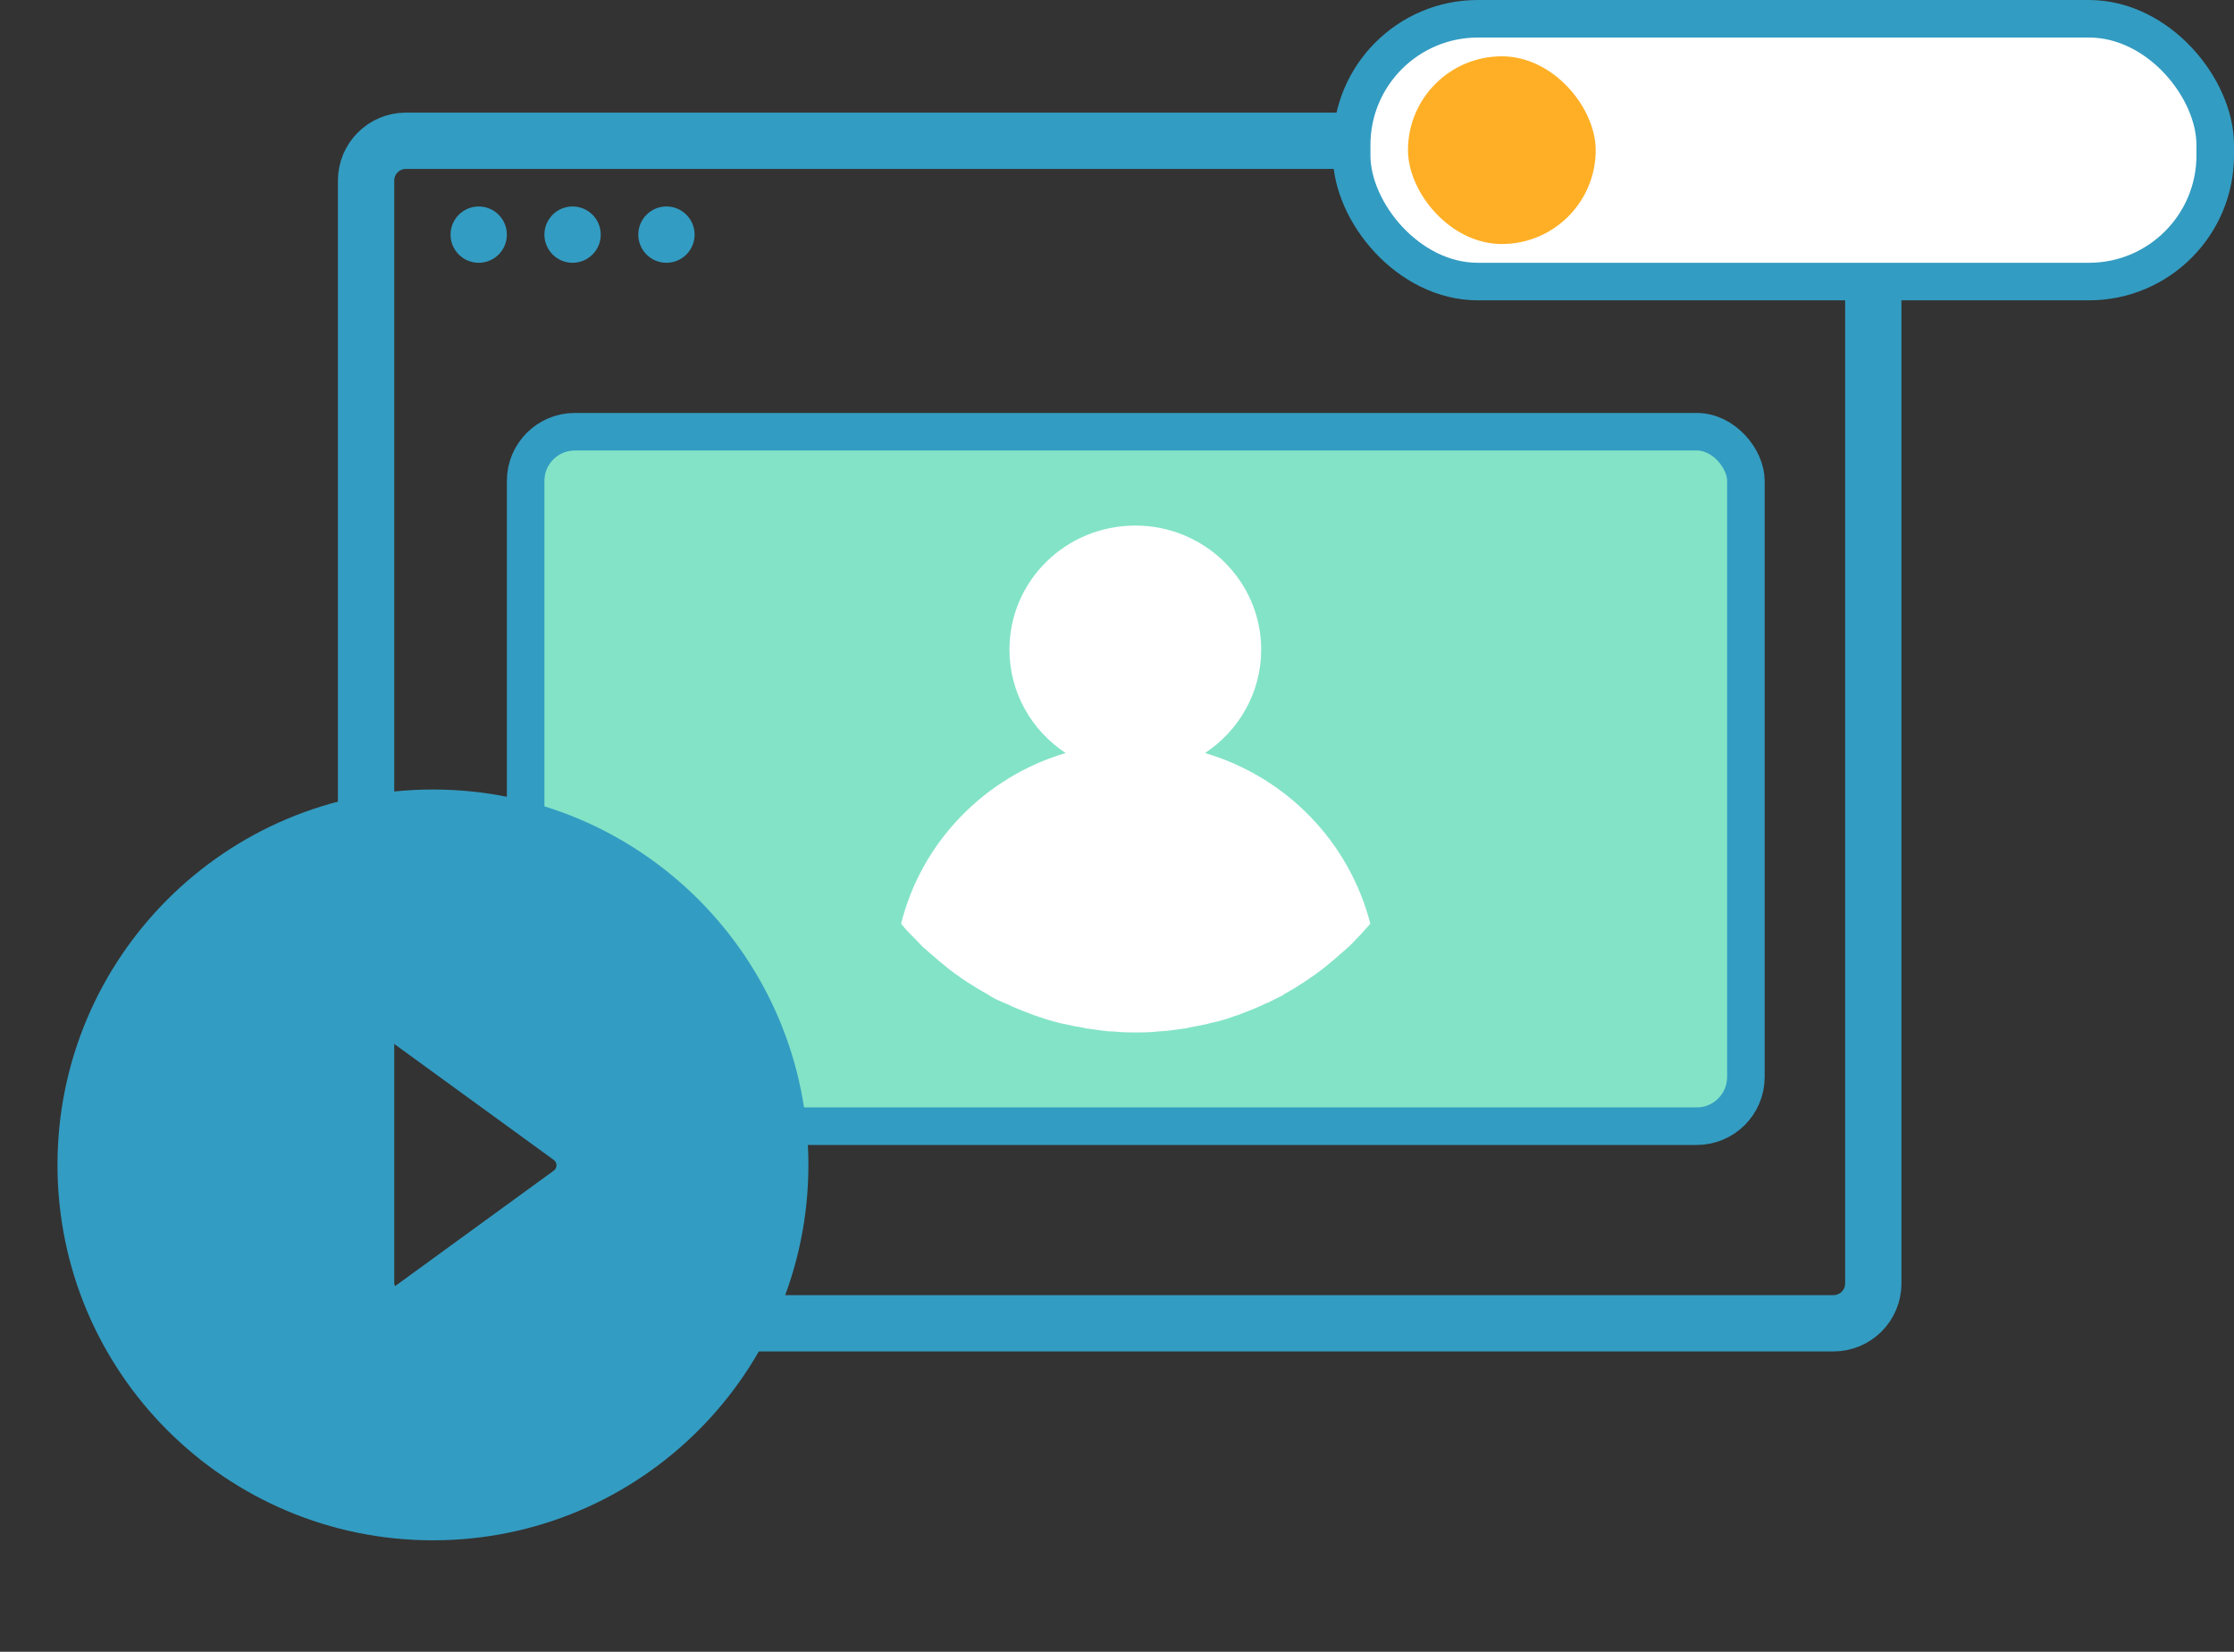<svg fill="none" height="88" viewBox="0 0 119 88" width="119" xmlns="http://www.w3.org/2000/svg"><rect x="0" y="0" width="119" height="88" fill="#333333" stroke="none"/><rect height="63" rx="2.121" stroke="#339cc2" stroke-width="3" width="80.286" x="19.5" y="7.5"/><g fill="#339cc2"><circle cx="25.5" cy="12.5" r="1.5"/><circle cx="30.5" cy="12.5" r="1.5"/><circle cx="35.5" cy="12.5" r="1.5"/></g><rect fill="#fff" height="14" rx="6.724" stroke="#339cc2" stroke-linecap="round" stroke-width="2" width="46" x="72" y="1"/><rect fill="#ffaf25" height="10" rx="5" width="10" x="75" y="3"/><rect fill="#83e3c7" height="37" rx="2.621" stroke="#339cc2" stroke-width="2" width="65" x="28" y="23"/><path d="m64.188 40.118c1.796-1.181 2.993-3.213 2.993-5.504 0-3.638-2.993-6.614-6.705-6.614-3.712 0-6.705 2.953-6.705 6.614 0 2.291 1.197 4.323 2.993 5.504-4.31 1.276-7.687 4.748-8.764 9.095.168.213.359.425.551.614.048.047.096.095.144.142.144.142.287.307.431.449.072.071.12.118.192.165.144.142.287.26.431.378.072.071.144.118.215.189.144.118.287.236.431.354.072.071.144.118.239.189.144.118.287.213.455.331.072.047.144.118.239.165.168.118.311.213.479.307.072.047.144.095.215.142.192.118.383.213.575.331.048.024.096.047.144.095.239.142.503.26.766.378h.024c.239.118.503.236.742.331.072.024.168.071.239.094.192.071.359.142.551.213.096.024.192.071.287.095.168.047.335.118.503.165.12.024.215.071.335.095.168.047.335.095.503.118.12.024.215.047.335.071.168.047.335.071.503.095.12.024.239.047.335.071.168.024.359.047.527.071.12.024.215.024.335.047.192.024.383.047.599.047.096 0 .192.024.287.024.287.024.599.024.886.024s.599 0 .886-.024c.096 0 .192-.024.287-.024.192-.024.383-.024.599-.047.12-.024.215-.024.335-.047.168-.024.359-.047.527-.071.12-.024.239-.047.335-.071.168-.024.335-.071.503-.095.12-.024.239-.047.335-.071.168-.047.335-.095.503-.118.12-.024.216-.071.335-.095.168-.047.335-.095.503-.165.096-.024.192-.071.287-.095.192-.071.359-.142.551-.213.072-.024.168-.071.239-.094.239-.095.503-.213.742-.331h.024c.263-.118.503-.26.766-.378.048-.024.096-.047.144-.095.192-.118.383-.213.575-.331.072-.047.144-.095.215-.142.168-.095.335-.213.479-.307.072-.047.144-.118.239-.165.144-.095.287-.213.455-.331.072-.047.144-.118.239-.189.144-.118.287-.236.431-.354.072-.071.144-.118.215-.189.144-.118.287-.26.431-.378.072-.047.12-.118.192-.165.144-.142.287-.283.431-.449.048-.047.096-.095.144-.142.192-.213.359-.402.551-.614-1.125-4.37-4.478-7.819-8.812-9.095z" fill="#fff"/><path d="m23.062 42.062c-11.045 0-20 8.955-20 20s8.955 20 20 20 20-8.955 20-20-8.955-20-20-20zm6.433 20.308-9.75 7.094c-.053.038-.116.061-.182.066-.066.005-.131-.008-.19-.038-.059-.03-.108-.075-.142-.132-.034-.056-.053-.121-.053-.186v-14.179c-0-.066.018-.131.052-.187.034-.056.084-.102.142-.132.059-.03.125-.043.19-.038.066.005.129.028.182.067l9.75 7.089c.046.033.084.076.11.126s.04.106.04.162-.014.112-.04.162-.064.093-.11.126z" fill="#339cc2"/></svg>